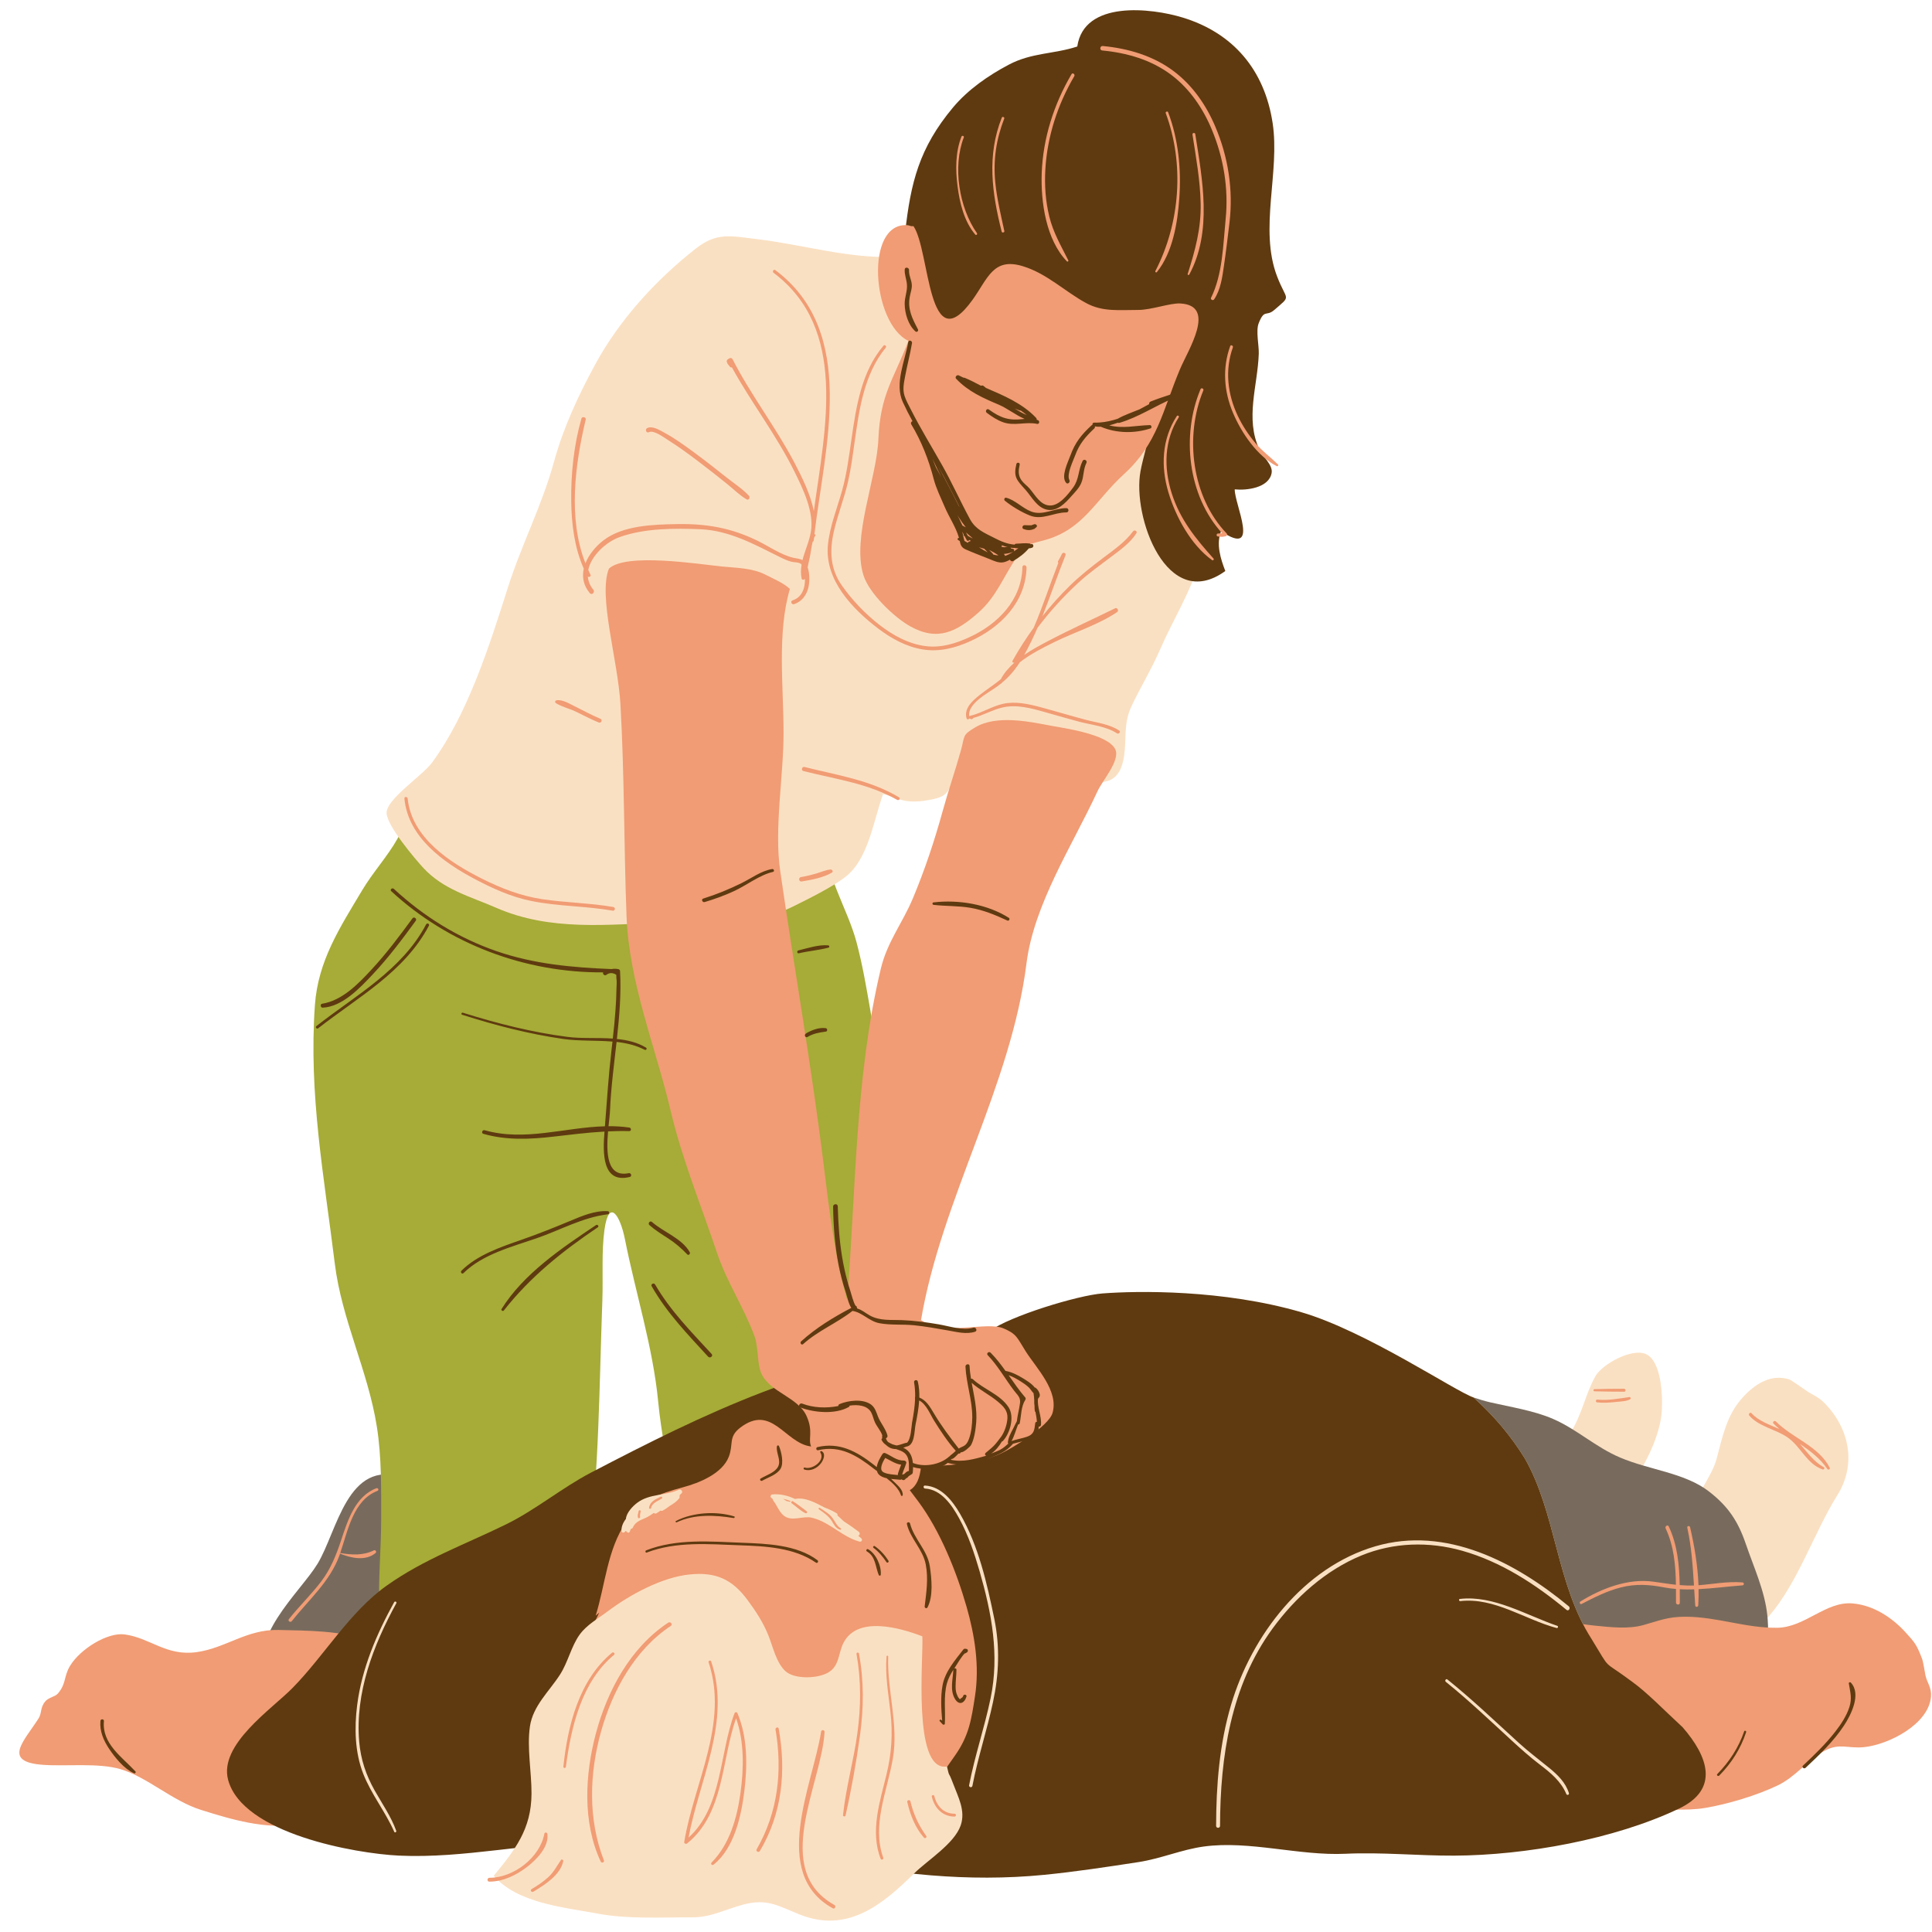 <svg xmlns="http://www.w3.org/2000/svg" xmlns:xlink="http://www.w3.org/1999/xlink" width="2048" zoomAndPan="magnify" viewBox="0 0 1536 1536" height="2048" preserveAspectRatio="xMidYMid meet" version="1.0"><defs><clipPath id="cc3bfb0a68"><path d="M 15 1274 L 1535.895 1274 L 1535.895 1452 L 15 1452 Z M 15 1274 " clip-rule="nonzero"/></clipPath></defs><path fill="#fae0c2" d="M 1252.16 1141.176 C 1250.246 1141.723 1248.938 1141.176 1248.238 1139.566 C 1257.996 1124.516 1260.367 1108.25 1268.422 1094.113 C 1273.957 1084.414 1297.301 1071.707 1308.395 1076.449 C 1321.77 1082.195 1322.289 1113.996 1320.797 1125.762 C 1318.305 1145.434 1304.992 1171.062 1292.59 1185.352 C 1282.648 1177.629 1237.445 1147.621 1252.16 1141.176 Z M 1406.492 1284.797 C 1429.715 1257.77 1442.027 1218.73 1460.844 1188.574 C 1476.074 1164.191 1470.48 1135.613 1450.324 1115.242 C 1445.582 1110.441 1441.145 1109.07 1436.707 1106.031 C 1435.34 1105.09 1423.879 1097.094 1422.754 1096.727 C 1407.828 1091.984 1395.184 1100.348 1385.305 1111.23 C 1372.598 1125.215 1369.344 1142.695 1364.664 1160.148 C 1360.68 1174.953 1344.48 1193.742 1343.566 1206.238 C 1309.613 1255.609 1362.293 1336.234 1406.492 1284.797 Z M 1406.492 1284.797 " fill-opacity="1" fill-rule="nonzero"/><path fill="#786b5d" d="M 348.758 1269.047 C 348.758 1283.762 347.785 1298.84 349.547 1313.465 C 350.52 1321.43 357.785 1336.418 354.105 1344.262 C 350.551 1351.832 334.258 1358.703 325.625 1360.648 C 302.793 1365.785 275.285 1354.996 253.094 1350.434 C 238.625 1347.453 220.809 1348.824 213.395 1336.023 C 194.637 1303.586 238.441 1266.312 252.484 1243.207 C 268.199 1217.332 276.164 1159.57 320.609 1174.59 C 357.785 1157.168 348.758 1255.398 348.758 1269.047 Z M 1405.094 1284.43 C 1403.117 1264.883 1394.27 1245.941 1387.918 1227.305 C 1381.777 1209.398 1373.934 1197.57 1358.734 1185.805 C 1339.281 1170.758 1311.648 1168.871 1287.938 1158.75 C 1268.391 1150.418 1253.863 1136.434 1234.832 1128.133 C 1219.695 1121.504 1200.816 1118.617 1184.707 1114.879 C 1180.238 1113.844 1175.828 1112.477 1171.422 1111.016 C 1186.805 1124.789 1200.633 1140.629 1212.277 1159.508 C 1237.234 1203.195 1237.234 1259.41 1265.352 1303.098 C 1281.707 1329.699 1307.453 1346.906 1332.047 1365.301 C 1336.484 1362.504 1340.891 1359.707 1345.301 1357 C 1357.824 1349.309 1373.812 1346.148 1385.758 1337.664 C 1403.816 1324.742 1407.25 1305.895 1405.094 1284.43 Z M 1405.094 1284.43 " fill-opacity="1" fill-rule="nonzero"/><path fill="#a6ac37" d="M 404.477 637.992 C 453.176 641.73 498.254 646.23 545.828 655.988 C 582.883 663.621 618.691 665.262 656.051 666.691 C 655.535 695.633 673.773 721.93 681.008 749.262 C 685.719 767.016 688.789 785.047 691.953 803.258 C 699.918 849.254 702.105 897.562 699.855 944.324 C 696.422 1015.586 704.75 1086.785 705.508 1158.078 C 705.66 1171.547 706.48 1179.211 695.266 1188.238 C 677.27 1202.711 645.961 1202.801 624.375 1208.184 C 596.32 1215.176 572.305 1222.016 548.93 1238.312 C 536.375 1227.031 535.188 1205.598 533.668 1189.516 C 531.297 1164.191 525.672 1139.656 523.273 1114.332 C 519.137 1071.129 505.277 1027.777 496.824 985.152 C 493.117 966.395 484.121 952.105 480.562 977.766 C 478.133 995.184 479.559 1015.738 478.891 1033.887 C 476.398 1102.02 476.367 1168.934 467.734 1236.578 C 465.516 1253.938 471.047 1281.453 464.332 1297.746 C 455.695 1318.754 417.973 1318.238 398.883 1322.129 C 378.668 1326.266 339.059 1345.508 320.578 1329.426 C 310.152 1320.367 302.34 1292.852 301.668 1279.172 C 300.543 1256.492 303.039 1231.836 303.039 1208.426 C 303.039 1183.434 303.434 1158.383 299.602 1134.184 C 292.52 1089.555 271.668 1049.301 266.164 1004.52 C 257.621 934.988 245.34 869.988 250.359 799.152 C 252.852 763.887 270.148 737.559 288.051 707.613 C 296.441 693.535 308.328 680.582 316.141 666.57 C 320.305 659.121 323.223 651.184 322.371 650.82 C 303.191 631.605 395.234 637.293 404.477 637.992 Z M 404.477 637.992 " fill-opacity="1" fill-rule="nonzero"/><path fill="#fae0c2" d="M 736.242 207.832 C 756.641 205.398 774.422 201.691 795.762 202.875 C 852.637 206.039 875.191 238.934 904.16 282.863 C 930.363 322.598 956.812 355.738 956.871 404.473 C 956.902 418.367 956.66 433.809 953.316 446.641 C 947.449 469.137 932.188 493.551 922.613 515.684 C 915.805 531.402 907.078 545.75 899.785 561.012 C 893.035 575.117 895.832 586.156 893.703 600.93 C 887.961 640.941 850.051 611.238 825.066 610.293 C 804.699 609.535 775.973 614.824 757.855 622.941 C 751.258 631.395 752.992 634.008 734.539 636.652 C 717.152 639.145 711.801 633.098 702.012 631.395 C 694.078 653.98 690.281 682.68 672.559 696.82 C 662.008 705.211 642.371 714.816 630.09 720.898 C 599.27 736.16 562.82 731.902 529.594 733.242 C 483.086 735.125 437.52 740.445 394.719 721.809 C 373.652 712.629 352.344 707.277 336.324 689.766 C 330.305 683.168 307.629 656.719 307.355 646.383 C 307.051 635.316 335.777 616.859 343.648 606.098 C 372.102 567.215 389.188 513.098 403.688 467.402 C 414.719 432.684 430.922 401.887 440.559 366.711 C 447.914 339.867 459.891 314.301 473.117 289.887 C 492.266 254.559 521.418 222.453 553.488 197.402 C 570.145 184.391 581.395 187.703 601.789 190.105 C 637.203 194.273 675.262 205.793 710.797 204.152 C 705.754 205.004 728.766 208.711 736.242 207.832 Z M 736.242 207.832 " fill-opacity="1" fill-rule="nonzero"/><g clip-path="url(#cc3bfb0a68)"><path fill="#f19c74" d="M 292.156 1310.059 C 294.344 1326.508 285.68 1336.602 281.91 1351.621 C 275.801 1376.062 268.504 1402.148 266.133 1427.441 C 263.914 1451.125 259.992 1448.723 236.707 1451.035 C 208.957 1453.77 185.914 1447.145 159.77 1438.902 C 136.73 1431.637 117.242 1412.848 95.754 1406.527 C 78.09 1401.328 52.375 1404.43 34.137 1403.09 C 1.305 1400.719 19.211 1384.242 30.668 1366.184 C 33.406 1361.895 31.766 1357.82 35.898 1352.773 C 38.633 1349.43 43.621 1349.156 46.02 1346.391 C 52.859 1338.426 50.52 1332.984 55.688 1324.41 C 63.684 1311.125 85.449 1297.535 99.125 1299.418 C 119.613 1302.246 132.23 1316.871 156.367 1313.496 C 179.621 1310.242 196.188 1295.223 221.48 1295.863 C 243.668 1296.441 272.426 1296.195 292.52 1304.648 C 288.598 1314.254 290.059 1311.488 292.156 1310.059 Z M 1188.84 1349.824 C 1198.902 1378.434 1226.867 1444.348 1260.883 1447.113 C 1275.566 1448.297 1293.473 1440.426 1308.426 1439.117 C 1323.961 1437.777 1340.223 1439.938 1355.574 1437.383 C 1373.66 1434.375 1396.887 1427.383 1413.543 1419.355 C 1427.648 1412.574 1437.375 1399.016 1450.812 1391.812 C 1462.516 1385.547 1469.172 1390.32 1481.941 1389.043 C 1501.457 1387.066 1533.617 1370.805 1535.195 1348.699 C 1535.715 1341.496 1532.098 1337.969 1530.789 1331.918 C 1530.18 1329.121 1529.086 1321.34 1528.082 1318.723 C 1523.797 1307.629 1522.672 1306.168 1514.891 1297.656 C 1504.617 1286.406 1489.781 1276.16 1472.73 1274.762 C 1451.543 1273 1435.004 1293.824 1412.996 1294.129 C 1387.855 1294.465 1365.332 1285.402 1339.891 1285.344 C 1325.875 1285.312 1319.004 1288.535 1306.543 1291.969 C 1294.719 1295.254 1281.312 1293.793 1267.391 1292.367 C 1240.363 1289.57 1208.418 1279.75 1181.848 1288.871 C 1175.402 1301.699 1184.492 1337.512 1188.84 1349.824 Z M 1188.84 1349.824 " fill-opacity="1" fill-rule="nonzero"/></g><path fill="#5f3a10" d="M 719.613 184.906 C 723.992 145.234 730.801 117.629 757.551 85.582 C 769.469 71.293 785.82 59.926 802.207 51.32 C 820.445 41.742 837.922 43.082 856.465 36.973 C 861.848 0.062 915.195 6.324 940.184 13.926 C 980.43 26.18 1005.355 55.609 1011.77 97.746 C 1017.758 136.902 1000.887 181.988 1015.328 219.75 C 1023.02 239.844 1027.152 234.25 1013.078 246.441 C 1006.695 251.977 1005.234 245.348 1000.676 257.051 C 998.336 263.07 1000.98 274.625 1000.766 281.16 C 999.914 306.758 989.762 332.449 1001.191 357.258 C 1003.988 363.309 1012.168 369.633 1010.98 376.078 C 1008.793 388.055 990.797 390.031 981.648 389.059 C 981.371 400.703 1002.652 443.812 970.793 422.316 C 966.691 432.656 970.461 444.449 974.168 453.965 C 927.719 487.684 899.996 410.766 906.746 374.586 C 910.453 354.645 921.945 326.367 914.863 306.395 C 906.867 283.836 880.906 284.598 861.391 281.77 C 838.988 278.516 818.105 275.414 795.551 277.633 C 778.648 279.305 767.824 282.801 754.148 271.25 C 737.426 257.082 702.195 207.859 719.613 184.906 Z M 1297.332 1336.844 C 1309.43 1345.477 1323.262 1359.918 1337.699 1373.176 C 1357.945 1396.402 1367.277 1422.426 1334.844 1437.902 C 1283.41 1462.434 1212.613 1475.023 1156.102 1475.297 C 1127.375 1475.418 1098.648 1472.438 1069.742 1473.805 C 1032.805 1475.539 993.258 1463.074 956.992 1468.059 C 939.422 1470.461 923.16 1477.637 905.285 1480.402 C 880.148 1484.266 855.219 1488.062 830.082 1490.559 C 769.617 1496.516 710.402 1489.949 650.641 1477.668 C 590.633 1465.324 535.402 1464.625 474.148 1464.625 C 421.379 1464.625 369.547 1477.727 317.051 1475.266 C 283.098 1473.652 192.844 1457.965 181.355 1415.008 C 173.875 1386.977 216.098 1358.793 232.664 1341.891 C 258.047 1316.02 277.867 1281.574 307.508 1260.566 C 337.023 1239.617 369.883 1227.793 401.953 1212.105 C 426 1200.34 446.336 1183.07 469.953 1170.727 C 557.773 1124.852 651.918 1078.699 752.535 1072.711 C 764.633 1071.98 780.473 1048.664 786.703 1058.27 C 802.812 1046.293 856.832 1029.844 876.5 1028.324 C 904.281 1026.195 972.285 1025.07 1034.691 1043.281 C 1086.004 1058.238 1157.043 1106.152 1171.422 1110.988 C 1186.805 1124.758 1200.633 1140.598 1212.277 1159.477 C 1237.234 1203.168 1237.234 1259.379 1265.352 1303.066 C 1281.676 1329.668 1272.738 1318.48 1297.332 1336.844 Z M 1297.332 1336.844 " fill-opacity="1" fill-rule="nonzero"/><path fill="#f19c74" d="M 937.996 293.84 C 924.254 326.672 920.332 352.574 893.645 376.898 C 870.965 397.57 861.512 420.617 831.207 429.219 C 817.707 433.051 816.129 431.652 807.953 443.598 C 797.617 458.68 792.203 474.457 777.645 487.227 C 760.379 502.398 745.301 510.18 723.352 497.777 C 710.859 490.691 691.008 471.902 686.449 457.25 C 677.117 427.336 697.027 380.332 698.336 349.23 C 699.855 313.387 710.25 302.109 722.227 271.008 C 693.105 257.02 687.211 176.184 721.711 179.039 C 723.504 179.344 723.625 180.012 726.27 179.832 C 739.586 199.379 737.246 288.367 773.207 238.355 C 785.395 221.391 789.559 204.488 813.059 211.602 C 832.391 217.438 846.953 232.062 863.672 241.031 C 876.711 248.023 889.48 246.41 904.922 246.41 C 915.5 246.41 930.211 240.816 938.391 241.273 C 967.664 242.883 944.469 278.332 937.996 293.84 Z M 835.461 576.941 C 817.922 573.629 792.234 568.246 775.426 578.219 C 764.695 584.574 767.219 584.879 763.934 596.645 C 759.465 612.664 753.75 629.145 749.496 644.68 C 742.93 668.484 735.238 691.621 725.754 714.238 C 717.547 733.848 705.355 748.805 700.281 770.148 C 679.852 855.641 680.492 946.391 673.531 1033.43 C 663.805 1000.02 659.336 962.625 654.988 927.176 C 645.352 848.523 631.398 769.449 620.242 692.047 C 615.41 658.391 622.949 617.469 622.949 582.75 C 622.949 545.477 617.688 503.188 627.992 468.227 C 622.949 463.512 616.199 460.777 608.57 456.887 C 598.113 451.535 585.496 451.504 574.312 450.41 C 555.402 448.523 497.77 439.281 484.09 452.113 C 475.426 474.031 491.234 524.5 493.27 559.949 C 496.492 616.254 495.977 671.98 498.102 728.133 C 500.141 781.73 521.023 831.531 533.242 883.336 C 542.211 921.367 557.652 959.098 570.117 996.25 C 577.836 1019.293 591.516 1039.543 599.816 1062.223 C 603.098 1071.16 601.762 1084.051 605.316 1091.984 C 612.125 1107.094 634.652 1110.652 641.398 1126.125 C 646.719 1138.289 642.281 1143.973 644.863 1149.992 C 644.621 1149.961 644.379 1149.934 644.137 1149.902 C 623.859 1146.859 613.465 1115.883 588.445 1135.094 C 578.93 1142.391 583.277 1148.016 579.477 1158.02 C 574.281 1171.668 555.77 1178.996 543.215 1182.371 C 523.758 1187.602 509.746 1192.496 497.645 1210.188 C 482.871 1231.805 481.172 1260.047 473.602 1284.461 C 474.879 1283.426 475.789 1282.637 476.457 1281.969 C 469.832 1296.441 461.32 1309.453 459.922 1325.777 C 458.371 1343.988 460.285 1364.66 467.977 1381.445 C 484.09 1416.59 506.766 1448.086 539.352 1469.793 C 555.828 1480.77 566.5 1476.023 584.707 1479.645 C 600.605 1482.805 614.617 1487.426 631.246 1485.023 C 658.637 1481.102 696.875 1463.258 717.91 1445.379 C 735.055 1430.816 747.215 1413.031 759.559 1395.277 C 770.469 1379.59 772.324 1366.852 775.152 1348.488 C 778.859 1324.5 774.938 1300.117 768.465 1277.469 C 760.5 1249.652 747.457 1217.027 730.039 1193.68 C 727.82 1190.699 725.57 1187.691 723.293 1184.742 C 728.914 1181.43 731.316 1174.801 732.23 1166.105 C 753.691 1164.98 775.852 1164.523 795.273 1155.801 C 804.152 1151.816 833.637 1134.031 836.77 1123.422 C 841.965 1105.695 823.695 1087.426 815.398 1074.262 C 808.527 1063.348 808.348 1060.551 797.766 1056.082 C 784.059 1050.305 751.805 1062.496 732.23 1049.543 C 748.676 952.836 803.816 863.605 816.098 765.891 C 822.023 718.707 852.637 672.133 872.516 629.145 C 876.559 620.387 890.695 604.578 886.742 595.852 C 881.211 583.66 845.949 578.918 835.461 576.941 Z M 835.461 576.941 " fill-opacity="1" fill-rule="nonzero"/><path fill="#5f3a10" d="M 768.797 1313.648 C 768.434 1313.891 768.07 1314.102 767.703 1314.348 C 767.492 1314.5 767.246 1314.527 767.004 1314.5 C 764.543 1316.719 760.41 1323.832 759.344 1325.441 C 759.133 1325.746 758.918 1326.082 758.738 1326.418 C 759.438 1326.172 760.438 1326.539 760.41 1327.418 C 760.379 1332.039 759.68 1336.602 759.738 1341.223 C 759.77 1343.352 759.984 1345.387 760.836 1347.332 C 761.168 1348.094 761.656 1349.461 762.324 1350.008 C 762.809 1351.102 763.418 1351.133 764.148 1350.07 C 765.059 1349.703 765.637 1349.004 765.852 1348.031 C 766.488 1346.727 768.828 1347.363 768.371 1348.824 C 766.73 1354.324 762.383 1356.059 759.191 1350.648 C 755.059 1343.625 757.582 1335.203 757.914 1327.539 C 755.758 1330.977 753.844 1334.594 752.777 1338.516 C 750.043 1348.73 751.805 1359.98 751.168 1370.438 C 751.105 1371.352 749.953 1371.41 749.434 1370.863 C 748.676 1370.043 747.914 1369.223 747.156 1368.371 C 746.484 1367.672 747.609 1366.73 748.281 1367.398 C 748.555 1367.609 748.797 1367.824 749.07 1368.035 C 748.281 1358.855 747.703 1348.883 749.344 1339.914 C 751.352 1328.969 759.191 1320.062 765.789 1311.52 C 766.246 1310.91 766.793 1310.699 767.551 1310.82 C 767.855 1310.879 768.16 1310.91 768.465 1310.973 C 769.77 1311.246 769.77 1313.102 768.797 1313.648 Z M 590.27 1226.547 C 564.887 1225.57 537.926 1223.109 513.758 1232.566 C 512.695 1232.992 513.121 1234.723 514.184 1234.328 C 537.68 1225.328 563.52 1227.672 588.172 1228.551 C 608.539 1229.25 631.398 1230.344 648.695 1242.355 C 649.91 1243.207 651.098 1241.289 649.91 1240.41 C 633.648 1228.188 609.816 1227.273 590.27 1226.547 Z M 537.984 1210.281 C 551.879 1203.684 568.504 1204.441 583.309 1206.906 C 584.07 1207.027 584.465 1205.781 583.703 1205.566 C 569.266 1201.219 550.934 1202.316 537.438 1209.188 C 536.707 1209.52 537.254 1210.613 537.984 1210.281 Z M 653.074 1153.641 C 652.523 1153.367 651.824 1154.129 652.16 1154.676 C 656.355 1161.211 645.809 1168.691 639.848 1166.773 C 638.875 1166.469 638.48 1167.961 639.422 1168.293 C 644.41 1169.996 649.668 1167.32 652.707 1163.34 C 654.621 1160.848 656.902 1155.555 653.074 1153.641 Z M 723.504 1211.191 C 723.109 1209.609 720.617 1210.16 721.012 1211.738 C 723.84 1223.473 733.719 1231.805 736 1243.754 C 738.156 1255.152 736.484 1265.855 735.148 1277.133 C 734.996 1278.441 736.727 1279.172 737.398 1277.926 C 742.109 1268.957 740.68 1254.973 739.25 1245.332 C 737.273 1232.23 726.695 1223.719 723.504 1211.191 Z M 690.098 1231.652 C 689.125 1231.137 688.184 1232.809 689.156 1233.387 C 696.207 1237.461 695.902 1245.578 698.641 1252.203 C 698.914 1252.875 700.129 1252.934 700.219 1252.082 C 700.918 1244.969 696.391 1235.059 690.098 1231.652 Z M 695.508 1229.25 C 694.598 1228.613 693.594 1229.98 694.504 1230.617 C 698.699 1233.719 701.891 1237.672 704.781 1241.961 C 705.48 1242.992 707 1241.809 706.328 1240.773 C 703.473 1236.305 699.855 1232.32 695.508 1229.25 Z M 604.801 1175.438 C 603.613 1176.137 604.738 1177.902 605.926 1177.234 C 610.574 1174.617 617.809 1172.461 620.637 1167.566 C 623.281 1163.004 621.215 1154.098 619.301 1149.629 C 618.965 1148.867 617.84 1149.02 617.688 1149.84 C 616.777 1155.223 621.398 1161.027 618.48 1166.258 C 616.016 1170.727 609.117 1172.914 604.801 1175.438 Z M 827.617 1132.785 C 827.527 1133.879 826.617 1134.305 825.766 1134.184 C 826.371 1144.672 813.543 1145.312 805.246 1147.863 C 805.215 1147.957 805.184 1148.047 805.094 1148.137 C 799.957 1154.098 794.09 1156.254 787.039 1159.234 C 786.766 1159.355 786.488 1159.355 786.246 1159.324 C 777.949 1165.07 762.992 1165.68 753.477 1163.035 C 747.004 1168.598 733.781 1168.871 725.906 1166.348 C 725.906 1167.898 725.816 1169.418 725.664 1170.879 C 725.664 1170.91 725.633 1170.91 725.633 1170.941 C 725.602 1171.121 725.543 1171.273 725.449 1171.426 C 725.238 1171.883 724.902 1172.156 724.477 1172.215 C 723.75 1172.766 723.02 1173.281 722.227 1173.766 C 722.199 1173.797 722.199 1173.859 722.168 1173.887 C 721.652 1174.648 720.953 1175.164 720.16 1175.5 C 720.039 1175.652 719.918 1175.805 719.797 1175.957 C 719.035 1176.867 717.852 1177.082 716.969 1176.199 C 716.816 1176.199 716.695 1176.199 716.574 1176.168 C 716.301 1176.383 715.965 1176.504 715.539 1176.441 C 713.535 1176.199 710.98 1176.109 708.426 1175.805 C 709.43 1176.715 710.434 1177.629 711.375 1178.602 C 713.867 1181.094 718.184 1184.742 717.668 1188.754 C 717.578 1189.426 716.543 1189.547 716.332 1188.875 C 714.812 1183.859 709.977 1179.238 704.902 1175.227 C 702.348 1174.68 700.039 1173.766 698.52 1172.066 C 697.848 1171.305 697.422 1170.422 697.211 1169.512 C 696.301 1168.844 695.418 1168.203 694.625 1167.594 C 681.465 1157.32 668.09 1148.809 650.43 1152.973 C 648.848 1153.336 648.359 1150.844 649.941 1150.48 C 667.301 1146.406 680.949 1153.855 694.23 1164.16 C 695.176 1164.891 696.117 1165.621 697.059 1166.379 C 697.574 1162.547 700.008 1158.414 701.68 1155.859 C 702.105 1155.223 703.047 1154.949 703.746 1155.254 C 708.793 1157.441 712.836 1161.332 718.641 1161.18 C 719.645 1161.148 720.832 1162.062 720.496 1163.219 C 719.555 1166.32 718.125 1169.238 717.242 1172.367 C 717.273 1172.367 717.273 1172.34 717.305 1172.34 C 717.941 1172.277 718.488 1172.066 719.035 1171.762 C 719.281 1171.516 719.523 1171.305 719.734 1171.062 C 720.281 1170.543 720.77 1170.09 721.406 1169.844 C 721.773 1169.48 722.227 1169.449 722.594 1169.633 C 722.594 1167.93 722.684 1166.137 722.625 1164.371 C 722.562 1164.16 722.562 1163.945 722.594 1163.734 C 722.504 1161.82 722.199 1159.934 721.406 1158.199 C 719.855 1154.797 716.848 1153.578 713.535 1152.457 C 713.141 1152.332 712.746 1152.18 712.348 1152.059 C 710.375 1152.059 708.43 1151.664 706.605 1150.508 C 705.723 1149.961 704.934 1149.324 704.203 1148.625 C 702.805 1147.652 701.617 1146.406 700.859 1144.672 C 700.645 1144.156 700.98 1143.73 701.406 1143.547 C 701.285 1142.727 701.254 1141.875 701.406 1141.023 C 700.039 1137.254 697.273 1134.367 695.57 1130.719 C 694.445 1128.254 693.957 1125.52 692.711 1123.086 C 689.762 1117.34 682.102 1116.488 675.414 1117.523 C 675.445 1117.949 675.262 1118.344 674.777 1118.617 C 664.078 1124.637 647.266 1123.18 636.172 1118.922 C 634.133 1118.133 635.746 1115.121 637.781 1115.91 C 646.629 1119.316 656.992 1119.711 666.477 1117.828 C 666.449 1117.219 666.723 1116.609 667.449 1116.309 C 674.383 1113.359 685.934 1111.898 692.469 1116.641 C 695.57 1118.859 696.633 1122.602 697.941 1126.004 C 700.008 1131.355 704.051 1135.672 705.539 1141.207 C 705.844 1142.332 705.176 1143.121 704.324 1143.426 C 704.598 1144.582 705.234 1145.613 706.086 1146.496 C 707.578 1147.348 709.25 1148.199 709.676 1148.32 C 710.648 1148.625 711.648 1148.898 712.652 1149.172 C 715.512 1148.988 718.215 1147.379 721.074 1147.012 C 724.387 1144.094 724.598 1133.82 725.117 1130.992 C 726.301 1124.668 727.273 1118.496 727.52 1112.293 C 727.488 1112.293 727.457 1112.293 727.426 1112.262 C 727.488 1111.594 727.52 1110.957 727.52 1110.289 C 727.547 1110.289 727.547 1110.289 727.578 1110.289 C 727.609 1106.578 727.395 1102.809 726.727 1099.008 C 726.395 1097.062 729.281 1096.516 729.707 1098.43 C 730.68 1102.625 730.984 1106.883 730.891 1111.109 C 736.273 1113.145 739.344 1118.344 742.352 1123.453 C 748.188 1133.363 755.148 1142.516 762.172 1151.605 C 762.234 1151.605 762.293 1151.605 762.324 1151.605 C 765.516 1149.508 768.098 1150.176 770.348 1144.035 C 772.266 1138.805 772.965 1132.238 772.992 1126.734 C 773.023 1113.145 768.223 1100.074 767.582 1086.512 C 767.492 1084.414 770.742 1083.836 770.836 1085.965 C 770.988 1089.402 771.441 1092.836 771.992 1096.242 C 772.387 1096.027 772.902 1096.027 773.359 1096.453 C 781.961 1104.512 795.246 1108.617 801.84 1118.801 C 806.734 1126.34 803.117 1139.32 797.402 1145.555 C 797.129 1145.859 796.824 1145.98 796.523 1146.039 C 794.426 1149.66 791.535 1153.305 788.012 1155.617 C 790.383 1154.676 792.812 1153.793 795.094 1152.637 C 797.555 1151.359 799.621 1149.535 801.629 1147.684 C 801.414 1147.469 801.266 1147.227 801.293 1146.922 C 801.508 1143.121 803.727 1139.109 805.488 1135.766 C 806.492 1133.879 807.312 1131.812 808.406 1129.957 C 808.984 1125.062 810.293 1120.383 810.93 1115.547 C 811.539 1110.957 809.016 1109.254 806.25 1105.637 C 799.105 1096.301 793.48 1085.965 785.273 1077.422 C 783.906 1075.992 786.215 1074.047 787.586 1075.445 C 791.992 1079.887 795.762 1084.84 799.41 1089.918 C 804.305 1090.738 809.047 1093.203 813.242 1095.754 C 815.52 1097.152 820.355 1099.98 822.664 1103.145 C 822.875 1103.113 823.121 1103.172 823.332 1103.324 C 824.609 1104.328 825.582 1105.605 826.191 1107.094 C 826.523 1107.918 826.797 1108.828 826.645 1109.711 C 826.586 1110.105 826.465 1110.379 826.281 1110.715 C 826.191 1110.863 825.672 1111.562 826.129 1110.926 C 826.07 1110.988 826.008 1111.016 825.945 1111.047 C 825.824 1111.441 825.613 1111.746 825.277 1111.898 C 824.367 1118.707 828.227 1125.914 827.617 1132.785 Z M 713.93 1172.734 C 713.809 1172.43 713.746 1172.125 713.867 1171.699 C 714.566 1169.238 715.602 1166.895 716.453 1164.465 C 711.711 1163.855 708.152 1161.18 703.777 1159.082 C 701.863 1162.184 699.156 1167.352 701.496 1169.816 C 701.711 1169.996 701.922 1170.148 702.137 1170.332 C 702.289 1170.422 702.469 1170.543 702.652 1170.637 C 706.148 1172.277 710.16 1172.215 713.93 1172.734 Z M 753.082 1159.266 C 753.539 1158.871 754.023 1158.477 754.48 1158.109 C 754.723 1157.926 754.969 1157.746 755.211 1157.594 C 755.363 1157.258 755.637 1156.953 756.094 1156.773 C 755.637 1156.953 756.457 1156.438 756.609 1156.316 C 757.156 1155.891 757.703 1155.434 758.219 1154.98 C 758.797 1154.492 759.312 1153.945 759.859 1153.43 C 753.387 1146.254 747.824 1137.742 742.715 1129.594 C 739.555 1124.547 736.516 1116.398 730.77 1113.387 C 730.375 1119.832 729.16 1126.277 727.883 1132.602 C 726.82 1138.016 727.367 1149.234 720.527 1150.113 C 719.734 1150.449 718.945 1150.754 718.125 1151.027 C 718.582 1151.238 719.066 1151.422 719.492 1151.695 C 723.777 1154.156 725.328 1158.504 725.754 1163.098 C 734.297 1166.5 745.879 1164.738 753.082 1159.266 Z M 784.211 1157.32 C 783.207 1157.227 782.75 1155.891 783.602 1155.129 C 785.914 1153.062 788.406 1151.301 790.531 1149.02 C 792.449 1146.953 794.059 1144.672 795.762 1142.453 C 795.762 1142.453 795.762 1142.453 795.793 1142.453 C 798.742 1138.348 800.625 1132.48 800.93 1127.617 C 801.293 1121.629 797.949 1118.281 793.664 1114.637 C 787.039 1108.98 778.98 1105.18 772.508 1099.375 C 774.391 1109.891 777.004 1120.383 776.094 1131.051 C 775.637 1136.434 774.633 1144.125 771.961 1148.961 C 771.352 1150.055 765.973 1155.129 763.812 1154.582 C 763.691 1155.344 762.84 1155.891 762.051 1155.617 C 761.383 1156.316 760.711 1157.047 759.984 1157.715 C 759.344 1158.293 758.707 1158.961 757.977 1159.418 C 757.734 1159.57 757.488 1159.723 757.215 1159.812 C 757.156 1159.844 757.094 1159.844 757.035 1159.844 C 757.066 1159.844 757.066 1159.844 757.125 1159.844 C 757.094 1159.844 757.066 1159.844 757.035 1159.844 C 756.941 1159.875 756.82 1159.902 756.73 1159.902 C 756.668 1159.902 756.641 1159.902 756.578 1159.902 C 756.367 1160.117 756.121 1160.328 755.879 1160.574 C 765.484 1162.73 774.938 1159.934 784.211 1157.32 Z M 824.336 1130.414 C 824.246 1127.801 823.727 1125.152 823.242 1122.539 C 823 1122.418 822.816 1122.266 822.754 1121.961 C 822.512 1120.656 822.449 1119.379 822.512 1118.133 C 822.27 1116.367 822.148 1114.605 822.238 1112.871 C 822.117 1112.141 822.148 1111.352 822.086 1110.562 C 821.996 1109.559 821.844 1108.586 821.691 1107.582 C 820.293 1106.305 819.383 1104.449 817.984 1103.113 C 816.035 1101.258 813.816 1099.707 811.57 1098.309 C 808.621 1096.453 805.336 1094.539 801.902 1093.352 C 806.129 1099.371 810.293 1105.453 815.094 1111.016 C 815.551 1111.535 815.52 1112.324 815.188 1112.871 C 811.66 1118.312 812.023 1125.398 810.719 1131.477 C 810.566 1132.207 809.988 1132.512 809.441 1132.48 C 807.648 1136.828 806.492 1141.602 804.211 1145.676 C 808.227 1144.246 812.449 1143.637 816.461 1142.27 C 822.148 1140.324 822.391 1136.859 823.027 1131.508 C 823.09 1130.777 823.727 1130.383 824.336 1130.414 Z M 672.375 1027.289 C 673.316 1030.117 674.504 1036.348 676.812 1039.816 C 662.891 1047.051 648.512 1055.867 636.93 1066.418 C 635.656 1067.574 637.203 1069.793 638.512 1068.605 C 650.43 1057.875 665.324 1051.977 677.754 1042.219 C 685.539 1043.402 691.008 1050.426 699.066 1051.977 C 708.031 1053.68 717.578 1052.707 726.668 1053.617 C 735.754 1054.531 744.754 1056.172 753.723 1057.754 C 760.742 1059 768.191 1060.977 775.184 1058.785 C 777.34 1058.117 775.973 1054.895 773.844 1055.531 C 765.395 1058.086 754.512 1054.258 746.09 1052.859 C 736.547 1051.246 726.969 1049.938 717.305 1049.543 C 708.457 1049.18 699.492 1050.273 691.496 1045.836 C 688.09 1043.949 685.113 1041.242 681.555 1040.332 C 681.523 1040.059 681.434 1039.785 681.25 1039.543 C 681.223 1039.359 681.16 1039.176 681.129 1038.996 C 681.07 1038.508 680.645 1038.203 680.188 1038.113 C 678.273 1034.922 676.934 1029.055 676.082 1026.469 C 675.172 1023.734 674.352 1020.965 673.59 1018.168 C 671.859 1011.816 670.492 1005.34 669.426 998.832 C 667.27 985.668 666.418 972.352 666.051 959.035 C 665.992 956.637 662.281 956.969 662.344 959.34 C 662.586 974.754 663.711 990.168 666.629 1005.34 C 668.09 1012.789 669.973 1020.113 672.375 1027.289 Z M 742.199 717.43 C 741.195 717.43 740.953 719.227 742.168 719.379 C 751.898 720.531 761.715 720.078 771.414 721.719 C 781.84 723.48 791.355 727.434 800.898 731.871 C 802.145 732.449 803.27 730.473 802.086 729.715 C 785 718.859 762.203 715.09 742.199 717.43 Z M 560.266 717.156 C 568.293 714.754 576.164 711.898 583.766 708.371 C 593.523 703.84 604.07 695.543 614.496 693.199 C 616.016 692.867 615.316 690.676 613.828 690.922 C 605.074 692.379 597.383 698.246 589.539 702.109 C 579.691 706.973 569.57 711.137 559.082 714.391 C 557.227 714.969 558.441 717.703 560.266 717.156 Z M 760.164 301.137 C 758.918 299.828 760.684 297.762 762.23 298.43 C 763.539 299.008 764.848 299.645 766.094 300.312 C 766.398 300.254 766.699 300.254 767.004 300.375 C 771.441 302.262 775.699 304.449 779.953 306.699 C 780.594 306.363 781.414 306.332 782.082 306.941 C 782.66 307.457 783.238 307.945 783.844 308.402 C 798.133 314.543 812.906 320.773 823.668 332.145 C 824.121 332.602 824.273 333.18 824.215 333.695 C 824.578 333.816 824.914 333.938 825.277 334.09 C 826.797 334.73 826.312 337.375 824.578 337.008 C 815.398 335.062 806.461 338.926 797.402 335.672 C 792.66 333.969 788.496 331.172 784.516 328.191 C 782.934 327.008 784.516 324.395 786.156 325.547 C 795.73 332.48 802.328 334.457 813.117 333.18 C 813.605 333.117 814.09 333.059 814.547 333.027 C 807.402 329.988 800.93 324.637 793.938 321.688 C 781.414 316.398 769.742 311.227 760.164 301.137 Z M 806.734 324.816 C 809.836 326.734 812.996 328.617 816.281 329.988 C 814.762 328.711 813.148 327.492 811.508 326.367 C 811.234 326.43 810.961 326.461 810.688 326.34 C 809.348 325.852 808.043 325.336 806.734 324.816 Z M 931.246 313.449 C 925.742 315.301 920.18 317.004 914.801 319.223 C 913.828 319.621 913.465 320.531 913.586 321.32 C 911.152 322.691 908.629 324.059 906.047 325.395 C 900.238 327.828 894.16 329.773 888.66 332.906 L 888.629 332.938 C 883.977 334.457 879.266 335.52 874.582 335.883 C 874.523 335.883 874.492 335.883 874.461 335.883 C 872.91 336.008 871.363 336.035 869.844 336.008 C 868.809 335.977 868.383 336.918 868.535 337.738 C 868.32 337.801 868.078 337.922 867.867 338.105 C 859.84 345.461 854.703 351.848 850.996 362.121 C 849.109 367.352 843.242 378.75 847.59 383.859 C 848.93 385.41 851.055 383.281 850.203 381.699 C 847.773 377.141 853.246 366.348 854.793 362.031 C 858.016 353.062 863.152 347.043 869.992 340.629 C 870.512 340.141 870.602 339.531 870.449 338.984 C 872 339.289 873.609 339.379 875.223 339.289 C 887.504 344.551 902.004 344.793 914.68 340.598 C 915.984 340.172 915.531 337.922 914.191 337.953 C 902.488 338.316 893.066 340.961 881.91 338.195 C 884.25 337.586 886.562 336.828 888.719 336.066 C 889.055 336.25 889.449 336.309 889.934 336.188 C 905.074 331.719 918.176 322.844 932.613 316.73 C 934.527 316 933.191 312.809 931.246 313.449 Z M 860.723 366.438 C 857.137 373.523 858.078 380.91 853.184 387.566 C 849.051 393.164 842.059 402.254 834.52 401.887 C 827.043 401.555 823.027 393.586 818.59 388.449 C 816.613 386.168 813.879 384.316 812.117 381.852 C 809.289 377.871 809.684 373.855 810.688 369.387 C 811.051 367.684 808.438 367.258 808.043 368.934 C 805.551 379.449 808.469 381.762 815.277 389.391 C 820.383 395.109 824.609 403.984 833 405.324 C 840.75 406.539 846.953 399.941 851.633 394.652 C 854.461 391.488 857.836 388.145 859.535 384.223 C 861.848 378.965 861.086 373.309 863.73 368.051 C 864.734 366.074 861.727 364.461 860.723 366.438 Z M 847.805 403.984 C 838.41 403.953 829.016 410.219 819.836 406.691 C 812.875 404.016 807.102 397.57 799.957 395.715 C 798.617 395.352 797.918 397.328 798.891 398.086 C 804.516 402.648 812.055 407.148 818.773 409.852 C 828.562 413.805 837.863 407.328 847.805 407.391 C 849.992 407.391 849.992 403.984 847.805 403.984 Z M 821.844 420.617 C 822.301 420.617 822.633 420.371 822.848 420.039 C 823.242 419.766 823.637 419.461 824 419.094 C 825.188 417.91 823.547 416.449 822.301 416.785 C 821.508 416.996 820.75 417.332 819.988 417.637 C 818.227 417.637 816.434 417.637 814.668 417.516 C 812.875 417.395 812.055 419.977 813.848 420.645 C 816.371 421.617 819.379 421.77 821.844 420.617 Z M 727.762 263.465 C 728.887 264.5 730.465 263.133 729.797 261.824 C 725.297 253.281 721.406 245.805 723.324 235.801 C 723.898 232.699 725.055 229.781 724.934 226.59 C 724.75 222.484 722.473 219.051 722.715 214.762 C 722.836 212.543 719.402 211.965 719.281 214.215 C 719.035 218.531 720.707 221.938 721.043 226.164 C 721.5 231.516 719.098 236.438 719.25 241.82 C 719.402 249.359 722.047 258.297 727.762 263.465 Z M 717.789 319.711 C 711.012 304.996 719.523 286.906 722.105 271.887 C 722.441 269.941 725.391 270.855 725.086 272.77 C 723.566 281.676 721.227 290.371 719.582 299.25 C 718.609 304.48 717.484 309.617 719.156 314.785 C 720.434 318.676 722.531 322.355 724.387 326.004 C 731.957 340.93 740.711 355.16 748.949 369.723 C 756.914 383.797 763.48 398.633 771.199 412.801 C 775.637 420.918 782.387 423.504 790.199 427.516 C 795.793 430.406 800.715 432.562 806.645 432.988 C 806.887 432.562 807.281 432.258 807.859 432.258 C 811.66 432.168 814.852 431.559 818.59 432.105 C 819.016 432.168 819.258 432.41 819.441 432.715 C 819.473 432.715 819.504 432.684 819.531 432.684 C 819.562 432.684 819.562 432.684 819.594 432.656 C 819.715 432.625 819.836 432.594 819.957 432.562 C 821.723 432.199 822.086 434.754 820.656 435.422 C 820.051 435.695 819.078 435.848 818.012 435.969 C 817.953 435.969 817.922 436 817.891 436.027 C 814.457 440.102 810.262 443.203 805.641 445.973 C 804.516 446.641 803.301 445.941 802.934 444.969 C 801.172 445.973 799.379 446.73 797.586 447.066 C 793.848 447.734 789.957 445.82 786.613 444.449 C 780.348 441.898 773.723 439.496 767.582 436.727 C 764.207 435.207 763.66 432.988 763.023 430.102 C 762.629 429.859 762.203 429.613 761.809 429.402 C 760.805 428.887 761.473 427.457 762.414 427.668 C 762.383 427.578 762.383 427.484 762.355 427.395 C 759.891 418.883 754.48 411.098 751.047 402.953 C 748.035 395.836 744.238 388.266 742.32 380.82 C 738.492 365.922 732.535 350.629 724.508 337.406 C 723.84 336.309 724.539 335.125 725.449 334.852 C 722.746 329.926 720.16 324.879 717.789 319.711 Z M 805.43 438.734 C 802.965 439.77 800.473 440.164 797.918 440.438 C 798.07 440.559 798.223 440.648 798.375 440.742 C 798.742 441.016 798.953 441.5 798.984 441.988 C 801.172 441.289 803.332 440.102 805.43 438.734 Z M 803.238 435.391 C 803.574 435.543 803.816 435.785 803.938 436.121 C 804.395 436.211 804.852 436.273 805.305 436.363 C 806.461 436.578 806.613 438.035 805.672 438.613 C 807.039 437.73 808.375 436.789 809.652 435.848 C 809.199 435.848 808.742 435.848 808.254 435.848 L 808.227 435.848 C 808.074 435.848 807.922 435.848 807.77 435.848 C 807.496 435.848 807.281 435.754 807.07 435.633 C 805.762 435.664 804.484 435.574 803.238 435.391 Z M 796.156 434.723 C 796.855 434.844 797.555 434.965 798.254 435.086 C 799.195 434.902 800.199 434.902 801.203 435.027 C 799.621 434.66 798.07 434.113 796.52 433.477 C 796.613 433.902 796.461 434.355 796.156 434.723 Z M 786.367 437.215 C 787.371 438.219 788.406 439.191 789.348 440.254 C 789.5 440.438 789.59 440.648 789.652 440.863 C 791.141 441.32 792.57 441.562 793.816 441.473 C 791.414 439.859 788.922 438.461 786.367 437.215 Z M 778.254 435.055 C 780.379 436.453 782.75 437.883 785.09 439.039 C 785.152 439.07 785.184 439.07 785.242 439.102 C 784.332 438.125 783.418 437.152 782.477 436.242 C 781.02 435.906 779.621 435.48 778.254 435.055 Z M 771.715 429.949 C 771.383 429.707 770.988 429.492 770.684 429.25 C 770.316 430.008 769.164 430.375 768.617 429.434 C 767.977 428.367 767.461 427.273 766.852 426.18 C 766.699 426.086 766.551 425.996 766.398 425.906 C 765.973 425.66 765.973 425.266 766.184 424.934 C 765.758 424.141 765.332 423.383 764.906 422.621 C 765.668 424.629 766 427.883 766.793 430.07 C 767.672 430.559 768.586 431.074 769.469 431.59 C 769.648 430.891 770.316 430.344 771.199 430.434 C 771.32 430.254 771.504 430.102 771.715 429.949 Z M 768.008 423.352 C 768.465 424.234 768.949 425.086 769.406 425.965 C 770.652 426.605 772.477 427.852 773.359 428.004 C 771.594 426.453 769.801 424.902 768.008 423.352 Z M 767.824 419.215 C 765.637 416.418 763.723 413.652 762.141 411.129 C 761.836 410.613 761.531 410.098 761.23 409.609 C 762.508 412.375 763.844 415.113 765.211 417.848 C 766.094 418.336 766.973 418.793 767.824 419.215 Z M 746.305 371.453 C 748.613 375.926 750.953 380.332 753.324 384.77 C 756.367 390.516 759.254 396.324 762.203 402.102 C 762.414 402.434 762.656 402.77 762.871 403.105 C 761.93 401.188 760.984 399.305 760.043 397.48 C 755.695 389.148 751.562 380.727 746.941 372.551 C 746.73 372.184 746.516 371.82 746.305 371.453 Z M 741.441 364.887 C 741.469 364.98 741.5 365.039 741.531 365.133 C 741.836 365.922 742.168 366.742 742.473 367.504 C 742.504 367.562 742.535 367.625 742.535 367.715 C 743.051 368.992 743.598 370.301 744.113 371.578 C 745.512 374.16 746.973 376.746 748.402 379.328 C 746 374.555 743.629 369.754 741.441 364.887 Z M 635.105 757.895 C 642.859 756.043 651.035 755.434 658.695 753.398 C 659.789 753.094 659.363 751.664 658.391 751.574 C 650.762 750.934 642.039 753.824 634.68 755.648 C 633.312 756.012 633.707 758.23 635.105 757.895 Z M 513.574 832.867 C 506.613 828.672 498.68 826.848 490.441 826.027 C 492.418 808.09 493.938 790.152 492.965 772.035 C 492.934 771.336 492.418 770.695 491.75 770.543 C 489.652 770.086 487.859 770.117 486.156 770.453 C 454.938 769.176 424.629 766.5 394.84 756.223 C 364.32 745.707 336.84 728.59 313.16 706.699 C 311.852 705.484 309.727 707.277 311.031 708.492 C 356.66 750.66 417.488 773.434 479.59 773.066 C 478.953 774.133 480.258 775.863 481.777 775.227 C 484.395 773.188 487.129 773.129 489.957 774.984 C 489.984 775.926 490.016 776.898 490.047 777.84 C 490.562 780.18 490.137 783.617 490.109 786.02 C 490.047 791.793 489.742 797.57 489.316 803.348 C 488.801 810.828 488.039 818.246 487.191 825.691 C 475.062 824.844 462.414 825.816 451.168 824.355 C 422.867 820.707 395.176 813.652 368 805.141 C 366.965 804.809 366.328 806.387 367.359 806.723 C 393.656 815.145 420.406 822.047 447.762 825.996 C 460.348 827.82 473.906 826.969 486.945 828.094 C 486.672 830.496 486.398 832.867 486.125 835.238 C 483.816 854.91 482.598 874.52 481.02 894.219 C 480.988 894.613 480.957 895.012 480.926 895.438 C 449.008 896.258 417.305 907.656 385.324 898.566 C 383.441 898.02 382.406 900.906 384.293 901.426 C 402.5 906.652 421.195 905.832 439.828 903.676 C 453.539 902.094 466.977 900.391 480.594 899.633 C 479.285 915.926 478.375 941.223 500.688 935.719 C 502.664 935.23 501.812 932.312 499.867 932.707 C 482.203 936.297 481.961 916.199 483.422 899.48 C 488.984 899.234 494.578 899.113 500.23 899.266 C 502.086 899.328 502.055 896.684 500.293 896.438 C 494.789 895.617 489.289 895.344 483.785 895.375 C 484.301 890.449 484.848 886.07 484.969 883 C 485.73 864.73 488.164 846.551 490.199 828.367 C 497.98 829.25 505.551 830.984 512.543 834.602 C 513.727 835.238 514.73 833.535 513.574 832.867 Z M 641.945 824.445 C 646.719 821.621 651.156 820.891 656.539 820.16 C 658.148 819.945 657.906 817.574 656.387 817.395 C 651.004 816.754 645.199 818.973 640.699 821.68 C 639.059 822.684 640.273 825.418 641.945 824.445 Z M 483.27 962.93 C 472.965 962.258 462.414 966.852 453.113 970.742 C 440.316 976.094 427.547 981.168 414.445 985.73 C 397.91 991.508 379.609 997.648 366.875 1010.234 C 365.719 1011.359 367.301 1013.305 368.453 1012.18 C 383.836 997.129 406.758 991.324 426.547 984.484 C 445.574 977.918 463.055 967.914 483.27 965.391 C 484.695 965.238 484.695 963.02 483.27 962.93 Z M 473.844 973.996 C 446.883 992.086 416.301 1012.543 398.762 1040.695 C 398.094 1041.762 399.824 1042.793 400.586 1041.852 C 421.59 1015.129 447.215 994.668 475.305 975.727 C 476.52 974.906 475.031 973.203 473.844 973.996 Z M 531.297 984.605 C 537.012 988.312 541.664 992.387 546.406 997.281 C 547.559 998.469 549.051 996.676 548.352 995.457 C 541.996 984.391 527.621 979.68 518.348 971.5 C 516.797 970.133 514.762 972.625 516.312 973.996 C 520.93 978.07 526.129 981.262 531.297 984.605 Z M 565.738 1076.418 C 549.688 1058.938 532.785 1041.914 520.84 1021.238 C 519.867 1019.566 517.133 1020.875 518.105 1022.578 C 529.992 1043.586 546.801 1060.914 562.973 1078.578 C 564.492 1080.219 567.289 1078.09 565.738 1076.418 Z M 256.559 801.129 C 272.152 800.367 286.074 785.562 296.016 775.012 C 308.629 761.637 319.695 746.922 330.516 732.086 C 331.766 730.383 329.148 728.438 327.902 730.141 C 317.629 744.184 307.141 758.172 295.285 770.938 C 284.707 782.34 272.121 795.441 256.07 798.027 C 254.309 798.332 254.824 801.188 256.559 801.129 Z M 338.785 734.914 C 319.637 771.273 282.762 791.246 251.543 815.781 C 250.418 816.664 251.816 818.398 252.973 817.516 C 284.648 792.738 321.641 772.734 341.035 735.887 C 341.734 734.516 339.516 733.516 338.785 734.914 Z M 1386.672 1376.488 C 1382.203 1389.5 1374.879 1400.629 1365.301 1410.449 C 1364.422 1411.359 1366 1412.516 1366.852 1411.633 C 1376.551 1401.812 1383.875 1390.293 1388.223 1377.156 C 1388.555 1376.152 1387.008 1375.453 1386.672 1376.488 Z M 1471.422 1337.664 C 1470.906 1337.117 1469.75 1337.574 1469.871 1338.363 C 1470.965 1345.234 1472.578 1350.129 1470.328 1357.152 C 1468.016 1364.359 1463.641 1370.895 1459.02 1376.824 C 1451.418 1386.645 1442.422 1395.215 1433.426 1403.73 C 1432.176 1404.914 1434.215 1406.648 1435.461 1405.492 C 1446.496 1395.125 1457.711 1384.543 1466.07 1371.805 C 1471.574 1363.477 1480.055 1346.754 1471.422 1337.664 Z M 82.621 1368.371 C 82.801 1366.578 80.008 1366.363 79.855 1368.16 C 79.094 1376.305 82.316 1383.723 86.785 1390.414 C 91.527 1397.465 98.578 1406.191 106.512 1409.809 C 107.363 1410.203 108.336 1409.051 107.668 1408.32 C 97.059 1396.859 80.918 1386.309 82.621 1368.371 Z M 82.621 1368.371 " fill-opacity="1" fill-rule="nonzero"/><path fill="#fae0c2" d="M 757.672 1417.805 C 761.746 1428.688 767.824 1439.543 763.781 1451.246 C 758.766 1465.809 737.246 1479.066 726.789 1489.402 C 701.59 1514.301 673.805 1537.164 636.02 1522.176 C 618.418 1515.184 609.969 1509.07 590.695 1514.27 C 576.195 1518.191 565.191 1524.426 550.082 1524.363 C 525.918 1524.273 499.195 1525.883 475.395 1521.414 C 449.133 1516.461 411.316 1513.266 392.559 1491.285 C 409.219 1470.887 422.473 1454.531 422.562 1425.922 C 422.625 1408.805 418.855 1389.289 421.316 1372.535 C 423.719 1356.18 436.637 1344.688 445.18 1331.434 C 451.625 1321.43 454.086 1309.027 460.773 1299.664 C 466.398 1291.789 475.547 1286.801 483.207 1281.027 C 500.656 1267.891 526.16 1254 548.199 1251.75 C 569.266 1249.59 582.215 1255.641 594.434 1272.211 C 601.121 1281.27 606.836 1290.023 610.973 1300.391 C 614.496 1309.238 617.172 1321.977 624.469 1328.637 C 631.551 1335.141 649.91 1334.746 658.543 1329.668 C 667.512 1324.41 666.355 1314.285 670.703 1305.926 C 681.77 1284.613 715.207 1293.977 733.293 1300.938 C 734.234 1317.934 725.543 1406.648 751.805 1404.52 L 752.871 1404.52 C 755.301 1414.613 753.445 1406.555 757.672 1417.805 Z M 612.945 1190.551 C 612.188 1189.699 612.824 1188.27 613.891 1188.148 C 619.727 1187.477 626.262 1188.938 632.066 1191.734 C 639.941 1189.973 648.906 1195.047 655.566 1198.516 C 655.594 1198.516 655.625 1198.543 655.625 1198.543 C 658.879 1199.762 662.07 1201.219 665.109 1203.043 C 665.84 1203.469 666.023 1204.23 665.84 1204.961 C 666.297 1205.324 666.75 1205.66 667.176 1206.055 C 668.363 1207.148 669.52 1208.273 670.703 1209.398 C 674.836 1212.043 678.852 1214.84 682.77 1217.852 C 684.078 1218.852 683.531 1220.465 682.348 1221.012 C 683.137 1221.652 683.926 1222.289 684.688 1222.957 C 685.965 1224.082 685.051 1226.121 683.32 1225.633 C 681.402 1225.117 679.551 1224.418 677.754 1223.625 C 677.727 1223.598 677.664 1223.598 677.633 1223.598 C 677.574 1223.566 677.543 1223.535 677.48 1223.504 C 666.418 1218.52 657.359 1209.367 645.352 1206.602 C 638.543 1205.051 630.488 1209.488 624.285 1205.75 C 619.695 1203.016 617.934 1196.965 614.711 1192.949 C 614.406 1192.586 614.344 1192.191 614.438 1191.855 C 613.918 1191.398 613.371 1191.035 612.945 1190.551 Z M 622.551 1191.582 C 623.465 1192.191 624.375 1192.77 625.258 1193.348 C 626.23 1193.59 627.172 1193.801 628.117 1193.984 C 628.266 1193.773 628.449 1193.59 628.691 1193.438 C 626.688 1192.648 624.621 1192.008 622.551 1191.582 Z M 1160.66 1271.207 C 1159.535 1271.328 1159.902 1273.059 1160.996 1272.938 C 1188.051 1269.809 1212.367 1287.594 1237.539 1294.312 C 1238.664 1294.617 1239.148 1292.945 1238.055 1292.578 C 1213.645 1284.25 1187.258 1268.043 1160.66 1271.207 Z M 1231.641 1405.523 C 1223.586 1398.926 1215.379 1392.812 1207.656 1385.793 C 1188.871 1368.707 1170.539 1351.133 1150.75 1335.234 C 1149.625 1334.32 1148.352 1336.207 1149.473 1337.117 C 1167.715 1351.801 1184.676 1367.977 1201.91 1383.816 C 1209.145 1390.473 1216.383 1396.918 1224.191 1402.879 C 1232.797 1409.445 1241.004 1416.102 1245.289 1426.316 C 1245.836 1427.594 1247.75 1426.926 1247.328 1425.586 C 1244.742 1417.168 1238.359 1410.996 1231.641 1405.523 Z M 313.371 1273.789 C 299.328 1299.176 287.625 1326.598 283.949 1355.633 C 281.668 1373.629 282.094 1393.117 288.781 1410.203 C 295.164 1426.5 306.383 1440.332 313.434 1456.324 C 313.891 1457.387 315.379 1456.566 315.016 1455.535 C 310.852 1444.074 303.887 1434.133 297.93 1423.582 C 290.969 1411.301 286.742 1398.652 285.559 1384.516 C 282.277 1345.812 296.777 1308.023 315.105 1274.582 C 315.684 1273.516 313.98 1272.727 313.371 1273.789 Z M 763.328 1203.621 C 757.246 1193.164 748.461 1181.793 735.391 1181.062 C 733.871 1180.973 733.93 1183.344 735.453 1183.434 C 748.402 1184.164 756.852 1196.719 762.508 1207.027 C 769.77 1220.25 774.633 1234.816 778.828 1249.254 C 788.406 1282.453 794.699 1315.531 787.586 1349.977 C 782.781 1373.328 774.969 1395.887 770.469 1419.324 C 770.137 1420.996 772.75 1421.543 773.086 1419.844 C 777.43 1397.254 784.758 1375.426 789.531 1352.957 C 794.211 1331.098 795.031 1309.148 790.531 1287.168 C 784.727 1258.863 777.918 1228.824 763.328 1203.621 Z M 1245.441 1279.902 C 1247.082 1281.27 1248.875 1278.441 1247.234 1277.074 C 1204.891 1242.051 1149.688 1212.926 1093.48 1229.344 C 1036.422 1246.031 995.145 1300.117 978.789 1355.238 C 969.516 1386.461 966.902 1419.203 966.844 1451.641 C 966.844 1453.648 969.973 1453.648 969.973 1451.641 C 970.094 1396.766 978.516 1340.281 1011.617 1294.891 C 1029.613 1270.203 1053.871 1248.375 1082.355 1236.668 C 1107.891 1226.18 1135.918 1225.422 1162.395 1232.867 C 1193.371 1241.594 1220.848 1259.562 1245.441 1279.902 Z M 539.809 1184.316 C 529.141 1189.273 516.586 1187.328 506.676 1194.715 C 503.117 1197.359 498.043 1202.59 497.617 1207.574 C 495.246 1210.676 493.727 1214.203 494.242 1217.426 C 494.426 1218.672 496.066 1218.762 496.734 1217.879 C 496.918 1217.637 497.07 1217.363 497.25 1217.09 C 497.496 1217.395 497.891 1217.578 498.316 1217.578 C 498.469 1218.609 500.199 1218.945 500.625 1217.82 C 500.93 1217.027 501.266 1216.238 501.598 1215.449 C 502.207 1215.418 502.844 1215.113 503.18 1214.355 C 505.52 1209.094 510.172 1208.457 514.641 1206.086 C 515.551 1205.598 516.402 1205.082 517.254 1204.535 C 517.891 1204.168 518.5 1203.742 519.109 1203.289 C 519.352 1203.137 519.594 1202.984 519.836 1202.801 C 520.324 1203.316 521.082 1203.621 521.812 1203.164 C 522.969 1202.496 524.094 1201.738 525.188 1200.945 C 525.645 1201.219 526.191 1201.312 526.797 1201.008 C 528.773 1200.004 530.66 1198.637 532.484 1197.207 C 535.309 1195.566 537.984 1193.832 540.051 1191.156 C 540.387 1190.73 540.387 1190.215 540.234 1189.758 C 540.418 1189.395 540.418 1189.027 540.324 1188.695 C 540.871 1188.176 541.391 1187.66 541.938 1187.113 C 543.184 1185.898 541.391 1183.617 539.809 1184.316 Z M 539.809 1184.316 " fill-opacity="1" fill-rule="nonzero"/><path fill="#f19c74" d="M 514.516 340.355 C 518.559 338.227 524.641 342.055 528.016 343.879 C 536.254 348.32 543.941 353.883 551.48 359.414 C 560.207 365.832 568.746 372.488 577.23 379.27 C 583.188 384.012 590.211 388.543 595.406 394.105 C 596.621 395.41 595.406 398.086 593.555 396.992 C 587.988 393.738 583.066 388.785 578.051 384.742 C 570.633 378.781 563.156 372.855 555.555 367.109 C 547.684 361.148 539.688 355.219 531.297 349.992 C 528.168 348.047 519.809 341.602 515.887 343.605 C 513.848 344.641 512.543 341.387 514.516 340.355 Z M 680.949 1314.984 C 684.719 1335.992 684.504 1357.031 681.617 1378.129 C 678.668 1399.867 672.496 1421.27 670.219 1443.07 C 670.094 1444.223 671.949 1444.527 672.223 1443.402 C 676.965 1422.457 680.824 1400.84 683.746 1379.559 C 686.723 1357.883 686.906 1336.207 682.922 1314.652 C 682.711 1313.375 680.734 1313.738 680.949 1314.984 Z M 706.148 1316.93 C 706.18 1316.051 704.871 1316.141 704.809 1316.992 C 703.656 1331.859 706.27 1346.543 707.941 1361.258 C 709.887 1378.25 708.852 1393.938 704.84 1410.539 C 699.613 1432.125 691.586 1456.02 700.16 1477.789 C 700.707 1479.156 702.684 1478.215 702.195 1476.875 C 692.926 1451.156 705.418 1423.824 709.824 1398.348 C 714.566 1371.016 705.207 1344.262 706.148 1316.93 Z M 661.828 1206.785 C 659.242 1203.316 655.293 1201.129 651.734 1198.82 C 651.035 1198.363 650.398 1199.457 651.066 1199.914 C 654.773 1202.617 658.816 1205.203 661.25 1209.184 C 663.012 1212.105 664.379 1215.082 667.906 1216.18 C 668.547 1216.391 669.062 1215.418 668.453 1215.082 C 665.203 1213.23 663.984 1209.641 661.828 1206.785 Z M 714.75 633.887 C 691.465 619.93 665.535 616.375 639.668 609.777 C 637.57 609.23 636.629 612.484 638.723 613 C 664.32 619.508 689.945 622.699 713.293 635.922 C 714.691 636.715 716.148 634.707 714.75 633.887 Z M 583.977 1362.047 C 571.879 1393.938 574.371 1436.652 547.41 1460.945 C 556.043 1414.855 581.453 1368.16 565.402 1320.883 C 564.949 1319.547 562.91 1320.305 563.367 1321.613 C 579.477 1369.953 551.785 1417.289 543.973 1464.441 C 543.762 1465.688 545.434 1466.266 546.285 1465.598 C 575.953 1441.641 573.488 1399.352 585.191 1366.09 C 591.82 1384.695 591.363 1406.344 588.688 1425.527 C 585.953 1445.289 580.117 1466.203 565.738 1480.77 C 564.703 1481.832 566.133 1483.383 567.289 1482.469 C 583.766 1469.426 589.297 1443.859 591.758 1424.188 C 594.281 1403.879 594.434 1381.172 586.289 1362.016 C 585.863 1360.953 584.371 1361.043 583.977 1362.047 Z M 616.562 1375.059 C 622.188 1408.137 618.48 1440.852 601.578 1470.219 C 600.637 1471.828 603.188 1473.168 604.133 1471.586 C 621.852 1441.824 625.168 1407.984 619.086 1374.301 C 618.785 1372.629 616.262 1373.418 616.562 1375.059 Z M 641.246 1201.402 C 637.629 1198.789 634.164 1195.93 630.395 1193.559 C 629.516 1192.98 628.48 1194.5 629.363 1195.109 C 633.039 1197.664 636.262 1201.098 640.367 1203.016 C 641.43 1203.5 642.191 1202.07 641.246 1201.402 Z M 663.348 1514.484 C 612.945 1486.422 653.223 1418.594 655.566 1376.945 C 655.656 1375.152 653.074 1375 652.801 1376.73 C 646.234 1418.809 611.852 1489.34 662.102 1517.16 C 663.742 1518.07 664.988 1515.395 663.348 1514.484 Z M 723.809 1432.094 C 723.414 1430.484 720.922 1431.09 721.316 1432.73 C 723.688 1442.949 727.578 1453.039 734.57 1461.008 C 735.422 1461.98 737.184 1460.734 736.426 1459.668 C 730.344 1451.188 726.211 1442.277 723.809 1432.094 Z M 1385.305 1258.07 C 1373.723 1257.098 1361.926 1259.41 1350.406 1260.32 C 1350.375 1260.32 1350.375 1260.32 1350.348 1260.32 C 1349.77 1244.758 1347.094 1228.945 1343.656 1214.141 C 1343.324 1212.711 1341.105 1213.137 1341.438 1214.566 C 1344.812 1229.949 1345.816 1245.152 1346.758 1260.535 C 1342.867 1260.656 1339.129 1260.504 1335.422 1260.199 C 1335.086 1244.207 1333.656 1228.309 1326.695 1213.562 C 1325.906 1211.859 1323.473 1213.441 1324.234 1215.113 C 1330.859 1229.219 1332.168 1244.574 1332.41 1259.926 C 1326.422 1259.289 1320.434 1258.285 1314.109 1257.434 C 1294.168 1254.758 1273.074 1262.938 1256.387 1273.305 C 1255.352 1273.941 1256.293 1275.766 1257.387 1275.219 C 1267.512 1269.988 1277.512 1264.883 1288.605 1262.055 C 1300.613 1259.016 1311.191 1259.746 1323.168 1262.055 C 1326.211 1262.633 1329.309 1263.027 1332.441 1263.27 C 1332.473 1266.891 1332.473 1270.508 1332.473 1274.094 C 1332.473 1276.039 1335.512 1276.281 1335.512 1274.309 C 1335.512 1270.719 1335.48 1267.102 1335.449 1263.484 C 1339.25 1263.695 1343.082 1263.695 1346.941 1263.574 C 1347.184 1267.832 1347.457 1272.117 1347.762 1276.406 C 1347.883 1277.984 1350.043 1277.773 1350.164 1276.281 C 1350.438 1272.027 1350.496 1267.738 1350.406 1263.422 C 1362.172 1262.844 1373.996 1261.234 1385.305 1260.414 C 1386.793 1260.293 1386.793 1258.195 1385.305 1258.07 Z M 998.367 352.547 C 992.652 345.855 987.785 338.469 984.016 330.504 C 975.961 313.418 973.684 294.266 980.156 276.266 C 980.672 274.836 978.547 273.742 978.027 275.203 C 971.707 292.715 973.074 311.289 980.309 328.344 C 986.996 344.094 999.461 362.637 1015.113 370.633 C 1015.844 371 1016.695 369.906 1016.086 369.297 C 1010.25 363.551 1003.746 358.809 998.367 352.547 Z M 758.98 1441.977 C 750.285 1441.914 744.812 1436.016 742.809 1427.898 C 742.473 1426.59 740.496 1427.109 740.801 1428.414 C 742.961 1437.414 749.191 1444.102 758.828 1444.254 C 760.285 1444.254 760.438 1441.977 758.98 1441.977 Z M 956.688 310.406 C 957.297 308.949 955.078 307.977 954.469 309.406 C 939.09 346.008 944.316 394.164 971.645 423.93 C 970.551 424.02 969.488 424.082 968.395 424.172 C 967.086 424.02 966.781 426.238 968.09 426.484 C 970.52 426.938 972.223 426.91 974.625 426.27 C 975.535 426.027 975.961 424.84 975.262 424.141 C 947.418 395.168 941.582 346.859 956.688 310.406 Z M 1454.734 1166.926 C 1445.887 1149.66 1425.035 1143.363 1411.902 1130.109 C 1410.746 1128.953 1408.832 1130.598 1409.988 1131.781 C 1411.508 1133.332 1413.086 1134.762 1414.73 1136.16 C 1406.824 1132.602 1398.039 1129.746 1392.629 1123.633 C 1391.504 1122.387 1389.68 1124.152 1390.746 1125.43 C 1398.039 1134.062 1411.75 1136.344 1420.93 1142.605 C 1431.66 1149.902 1436.312 1163.855 1449.078 1168.266 C 1450.145 1168.629 1450.965 1167.02 1449.961 1166.441 C 1441.844 1162.031 1436.918 1154.582 1431.023 1147.984 C 1439.168 1153.578 1447.074 1159.418 1452.789 1167.898 C 1453.488 1168.902 1455.281 1168.051 1454.734 1166.926 Z M 931.52 392.066 C 925.137 371.852 925.5 349.992 937.145 331.75 C 937.781 330.746 936.199 329.863 935.562 330.836 C 923.676 349.141 922.766 370.938 928.938 391.488 C 934.773 410.977 946.809 433.172 963.621 445.301 C 964.379 445.848 965.473 444.816 964.805 444.086 C 950.551 428.184 938.086 412.863 931.52 392.066 Z M 900.789 422.438 C 894.586 430.891 885.617 437.094 877.352 443.324 C 867.957 450.41 858.867 457.523 850.449 465.762 C 842.695 473.363 835.461 481.449 828.742 489.934 C 835.188 473.91 840.691 457.434 847.105 441.473 C 847.832 439.648 845.066 438.645 844.277 440.406 C 843.363 442.383 842.332 444.145 841.238 446.031 C 840.902 446.609 841.055 447.188 841.391 447.551 C 834.73 464.578 829.078 482.18 821.844 499.023 C 815.734 507.473 810.078 516.262 804.973 525.383 C 804.395 526.445 805.762 527.266 806.582 526.688 C 802.176 530.578 798.344 534.926 795.672 540.004 C 790.352 544.383 784.484 548.09 778.891 552.531 C 773.266 557 766.152 563.141 768.434 571.105 C 768.77 572.262 770.227 572.078 770.621 571.195 C 770.805 571.348 771.016 571.41 771.289 571.379 C 771.535 571.621 771.84 571.805 772.293 571.805 C 773.023 571.805 773.48 571.379 773.691 570.832 C 781.688 568.703 788.832 564.387 796.887 562.5 C 808.043 559.855 819.531 562.988 830.293 566.027 C 839.293 568.551 848.258 571.168 857.258 573.598 C 866.895 576.215 879.57 577.367 887.93 582.992 C 889.449 584.027 891.305 581.836 889.781 580.805 C 882.152 575.664 871.938 574.57 863.246 572.262 C 851.086 569.039 839.078 565.391 826.918 562.137 C 817.434 559.613 807.281 557.395 797.492 559.555 C 788.738 561.5 781.109 566.516 772.477 568.797 C 772.445 568.797 772.414 568.766 772.355 568.766 C 771.988 568.766 771.715 568.887 771.504 569.07 C 771.352 569.098 771.199 569.16 771.047 569.191 C 770.836 569.223 770.684 569.312 770.562 569.434 C 769.012 559.523 785.426 550.98 791.992 546.328 C 793.176 545.508 794.301 544.656 795.367 543.805 C 795.609 543.773 795.82 543.652 795.973 543.41 C 796.004 543.348 796.066 543.289 796.098 543.195 C 802.055 538.363 806.613 533.074 810.777 526.566 C 819.32 519.879 829.441 514.801 838.715 510.27 C 854.824 502.367 873.184 496.711 888.141 486.648 C 889.723 485.586 888.355 482.727 886.562 483.609 C 868.992 492.242 851.023 500.328 833.699 509.418 C 827.496 512.672 820.656 516.32 814.305 520.637 C 818.227 513.645 821.691 506.41 824.883 499.082 C 834.578 486.223 845.434 474.273 857.289 463.332 C 865.555 455.699 874.734 449.285 883.672 442.504 C 890.695 437.184 898.598 431.59 903.434 424.02 C 904.586 422.289 901.973 420.859 900.789 422.438 Z M 928.691 89.203 C 928.297 88.137 926.383 88.836 926.777 89.902 C 941.793 130.336 938.238 177.398 918.602 215.402 C 918.176 216.254 919.207 217.012 919.816 216.254 C 932.43 200.535 936.199 177.156 937.57 157.668 C 939.242 134.684 936.871 110.816 928.691 89.203 Z M 637.328 700.801 C 644.895 699.555 654.805 697.762 661.434 693.719 C 662.707 692.926 661.555 691.164 660.336 691.285 C 656.387 691.621 652.434 693.473 648.605 694.57 C 644.715 695.695 640.762 696.637 636.777 697.305 C 634.559 697.668 635.078 701.168 637.328 700.801 Z M 849.352 207.039 C 843.547 195.367 837.348 185 834.215 172.141 C 831.234 159.887 830.324 147.18 831.086 134.594 C 832.605 108.539 840.871 83.059 854.066 60.625 C 854.945 59.133 852.789 57.43 851.906 58.953 C 837.863 82.816 829.168 110.027 828.195 137.785 C 827.406 160.648 831.602 190.531 848.258 207.832 C 848.715 208.316 849.656 207.648 849.352 207.039 Z M 798.469 183.66 C 795.73 170.891 792.602 158.152 791.293 145.141 C 789.531 127.449 791.93 110.969 798.406 94.25 C 798.832 93.152 796.918 92.395 796.461 93.488 C 784.484 123.68 788.586 153.41 796.371 184.18 C 796.672 185.363 798.742 184.879 798.469 183.66 Z M 775.363 186.488 C 776.125 187.371 777.309 186.215 776.672 185.332 C 762.535 165.207 757.246 132.465 766.246 109.297 C 766.699 108.113 764.875 107.414 764.391 108.598 C 759.559 120.973 759.586 134.926 761.258 147.91 C 762.93 161.133 766.488 176.062 775.363 186.488 Z M 458.129 565.906 C 464.086 568.797 469.922 571.926 476.062 574.418 C 478.008 575.211 479.285 572.23 477.34 571.441 C 470.348 568.551 463.754 564.844 456.945 561.527 C 452.84 559.555 447.184 555.934 442.445 556.758 C 441.258 556.969 440.922 558.336 441.957 559.004 C 446.668 562.016 453.023 563.414 458.129 565.906 Z M 698.184 499.723 C 708.551 507.598 720.406 514.133 733.355 516.289 C 746.73 518.539 759.648 515.164 771.809 509.602 C 795.609 498.719 815.551 478.621 816.129 451.141 C 816.16 449.043 812.906 448.707 812.844 450.805 C 812.328 476.98 793.453 496.105 770.773 506.562 C 759.832 511.609 748.34 515.195 736.152 513.707 C 722.473 512.035 709.855 505.102 699.125 496.742 C 687.816 487.957 677.512 477.133 669.273 465.43 C 660.094 452.414 659.457 437.852 662.891 422.742 C 665.93 409.426 671.039 396.66 674.137 383.344 C 676.508 373.066 677.879 362.578 679.336 352.148 C 683.047 325.883 686.812 297.609 704.203 276.418 C 705.176 275.23 703.383 273.652 702.379 274.836 C 684.777 295.633 680.613 323.602 676.875 349.688 C 674.898 363.336 673.137 377.02 669.395 390.336 C 665.414 404.531 659.637 418.547 658.211 433.355 C 655.566 461.051 677.633 484.094 698.184 499.723 Z M 1267.602 1106.121 C 1275.477 1106.305 1283.379 1106.52 1291.25 1106.457 C 1292.773 1106.457 1292.711 1104.117 1291.191 1104.086 C 1283.316 1104.023 1275.445 1104.238 1267.57 1104.418 C 1266.629 1104.48 1266.66 1106.121 1267.602 1106.121 Z M 945.504 218.289 C 963.953 184.055 955.961 142.953 950.277 106.621 C 950.062 105.191 947.844 105.559 948.055 106.988 C 950.852 125.105 954.168 143.316 954.562 161.68 C 954.988 181.625 950.215 199.043 944.227 217.863 C 943.984 218.594 945.168 218.926 945.504 218.289 Z M 1269.973 1112.719 C 1268.543 1112.566 1268.301 1114.816 1269.762 1114.938 C 1274.957 1115.484 1280.219 1115.121 1285.387 1114.543 C 1288.852 1114.18 1292.953 1114.148 1296.055 1112.445 C 1296.875 1111.988 1296.328 1110.59 1295.445 1110.715 C 1286.996 1111.898 1278.516 1113.57 1269.973 1112.719 Z M 876.285 40.133 C 895.895 41.988 915.105 47.488 931.035 59.406 C 945.867 70.535 956.414 86.133 963.469 103.094 C 972.801 125.562 976.844 149.793 974.441 174.023 C 972.438 194.453 972.07 218.047 962.828 236.742 C 962.129 238.172 964.41 239.297 965.262 238.02 C 970.488 230.328 971.797 220.145 973.105 211.145 C 974.777 199.805 976.113 188.344 977.48 176.941 C 980.551 151.008 976.48 124.895 966.297 100.875 C 959.031 83.668 948.18 67.891 933.129 56.582 C 916.715 44.266 896.867 38.492 876.68 36.574 C 874.434 36.395 874.035 39.922 876.285 40.133 Z M 531.238 1290.055 C 501.234 1309.879 482.844 1344.051 473.754 1378.102 C 465.059 1410.723 462.961 1448.695 477.582 1480.008 C 478.312 1481.59 480.746 1480.617 480.105 1478.973 C 467.34 1446.383 468.523 1409.625 477.949 1376.305 C 487.129 1343.867 504.699 1311.578 533.363 1292.609 C 535.129 1291.395 533 1288.898 531.238 1290.055 Z M 619.785 442.75 C 622.855 444.27 625.895 445.758 629.242 446.609 C 631.336 447.156 634.59 446.883 636.445 448.098 C 636.75 448.312 637.023 448.586 637.297 448.891 C 636.656 452.508 636.535 456.188 637.324 459.984 C 637.602 461.355 639.395 461.109 639.941 460.109 C 640.215 467.281 637.723 474.914 630.09 477.316 C 628.117 477.953 629.27 480.934 631.246 480.324 C 637.66 478.32 641.43 472.906 642.828 466.492 C 643.738 462.266 643.77 455.852 642.098 450.988 C 642.707 448.039 643.316 445.09 643.984 442.141 C 644.684 439.008 645.078 434.57 646.109 430.738 C 646.535 430.559 646.902 430.191 646.961 429.613 C 647.023 428.977 647.113 428.309 647.176 427.668 C 647.508 426.969 647.844 426.301 648.27 425.723 C 648.605 425.266 648.086 424.508 647.539 424.812 C 647.508 424.812 647.508 424.84 647.48 424.84 C 655.625 355.465 682.285 263.984 616.383 214.73 C 615.074 213.758 613.707 215.918 615.016 216.891 C 674.32 261.492 655.992 340.777 647.023 406.328 C 644.379 393.012 637.812 379.723 631.762 368.141 C 616.867 339.684 597.02 314.176 582.398 285.57 C 581.973 284.719 580.754 284.352 579.934 284.871 C 579.539 285.113 579.113 285.355 578.719 285.598 C 578.051 285.996 577.594 286.785 577.805 287.574 C 578.262 289.492 578.902 289.645 580.301 291.559 C 580.727 292.137 581.332 292.227 581.848 292.043 C 597.414 320.32 617.387 346.039 631.672 375.043 C 638.449 388.785 647.266 406.902 644.711 422.59 C 643.465 430.281 639.91 437.703 637.996 445.301 C 635.898 444.117 633.375 444.055 630.789 443.445 C 620.758 441.074 611.426 434.387 602.215 429.887 C 581.148 419.582 561.391 416.238 538.105 416.664 C 519.504 417.027 495.488 417.637 479.984 429.434 C 473.785 434.145 468.25 440.711 465.453 447.824 C 451.473 412.348 457.125 369.355 465.668 333.574 C 466.125 331.629 462.809 330.809 462.262 332.754 C 456.215 353.852 453.844 376.625 454.148 398.512 C 454.391 416.664 456.668 435.422 464.117 452.113 C 462.66 458.648 463.754 465.43 468.949 471.598 C 470.594 473.516 473.297 470.75 471.719 468.832 C 468.98 465.52 467.645 461.992 467.371 458.434 C 468.402 459.164 470.168 458.191 469.438 456.824 C 468.797 455.609 468.281 454.332 467.703 453.086 C 470.047 441.594 482.051 430.801 492.48 427.059 C 512.449 419.914 535.918 419.914 556.863 420.766 C 579.965 421.801 599.57 432.715 619.785 442.75 Z M 488.191 1315.652 C 489.348 1314.711 487.738 1313.039 486.582 1313.98 C 460.316 1335.688 451.289 1372.109 447.887 1404.551 C 447.762 1405.855 449.738 1405.949 449.891 1404.672 C 454.086 1372.902 462.383 1337.086 488.191 1315.652 Z M 445.969 1478.762 C 442.625 1483.688 440.195 1488.52 435.695 1492.594 C 431.684 1496.242 427.152 1499.191 422.531 1501.988 C 421.164 1502.809 422.652 1504.754 423.992 1503.965 C 432.93 1498.645 445.512 1490.711 447.824 1479.672 C 448.035 1478.699 446.609 1477.848 445.969 1478.762 Z M 487.16 724.027 C 489.043 724.363 489.531 721.445 487.676 721.109 C 468.891 717.828 449.77 717.703 430.953 714.848 C 413.992 712.293 398.52 706.242 383.258 698.613 C 357.633 685.781 327.355 666.113 324.102 634.891 C 323.922 633.246 321.367 633.188 321.52 634.859 C 324.379 665.566 352.344 685.57 377.453 698.855 C 391.68 706.395 406.543 713.113 422.379 716.305 C 443.719 720.652 465.699 720.258 487.16 724.027 Z M 299.238 1183.191 C 282.367 1189.578 276.316 1209.094 271.148 1224.723 C 267.199 1236.609 262.852 1247.523 255.129 1257.617 C 247.227 1267.953 237.773 1277.074 229.688 1287.258 C 228.562 1288.656 230.844 1290.27 231.965 1288.871 C 245.523 1271.785 262.395 1257.402 269.965 1236.363 C 270.117 1235.969 270.238 1235.574 270.359 1235.18 C 279.023 1238.766 290.664 1241.32 298.598 1234.691 C 299.695 1233.781 298.508 1231.957 297.199 1232.594 C 288.781 1236.789 279.57 1236.242 270.512 1234.691 C 276.531 1217.09 280.816 1192.648 300.148 1185.258 C 301.516 1184.711 300.574 1182.676 299.238 1183.191 Z M 435.18 1457.996 C 434.996 1456.688 433.051 1456.477 432.777 1457.875 C 429.25 1476.785 408.43 1492.898 389.156 1492.898 C 387.18 1492.898 387.027 1495.969 389.004 1495.969 C 400.098 1495.969 410.738 1490.711 419.34 1484.02 C 426.727 1478.246 436.547 1468.305 435.18 1457.996 Z M 509.379 1201.586 C 509.5 1200.52 507.922 1200.34 507.738 1201.371 C 507.406 1203.105 506.707 1204.656 507.16 1206.418 C 507.434 1207.543 509.168 1207.027 508.895 1205.902 C 508.527 1204.504 509.199 1202.953 509.379 1201.586 Z M 525.277 1189.973 C 521.234 1191.949 516.828 1193.68 516.008 1198.637 C 515.824 1199.699 517.438 1199.883 517.648 1198.848 C 518.531 1194.715 523.059 1193.469 526.191 1191.398 C 526.98 1190.824 526.129 1189.547 525.277 1189.973 Z M 525.277 1189.973 " fill-opacity="1" fill-rule="nonzero"/></svg>